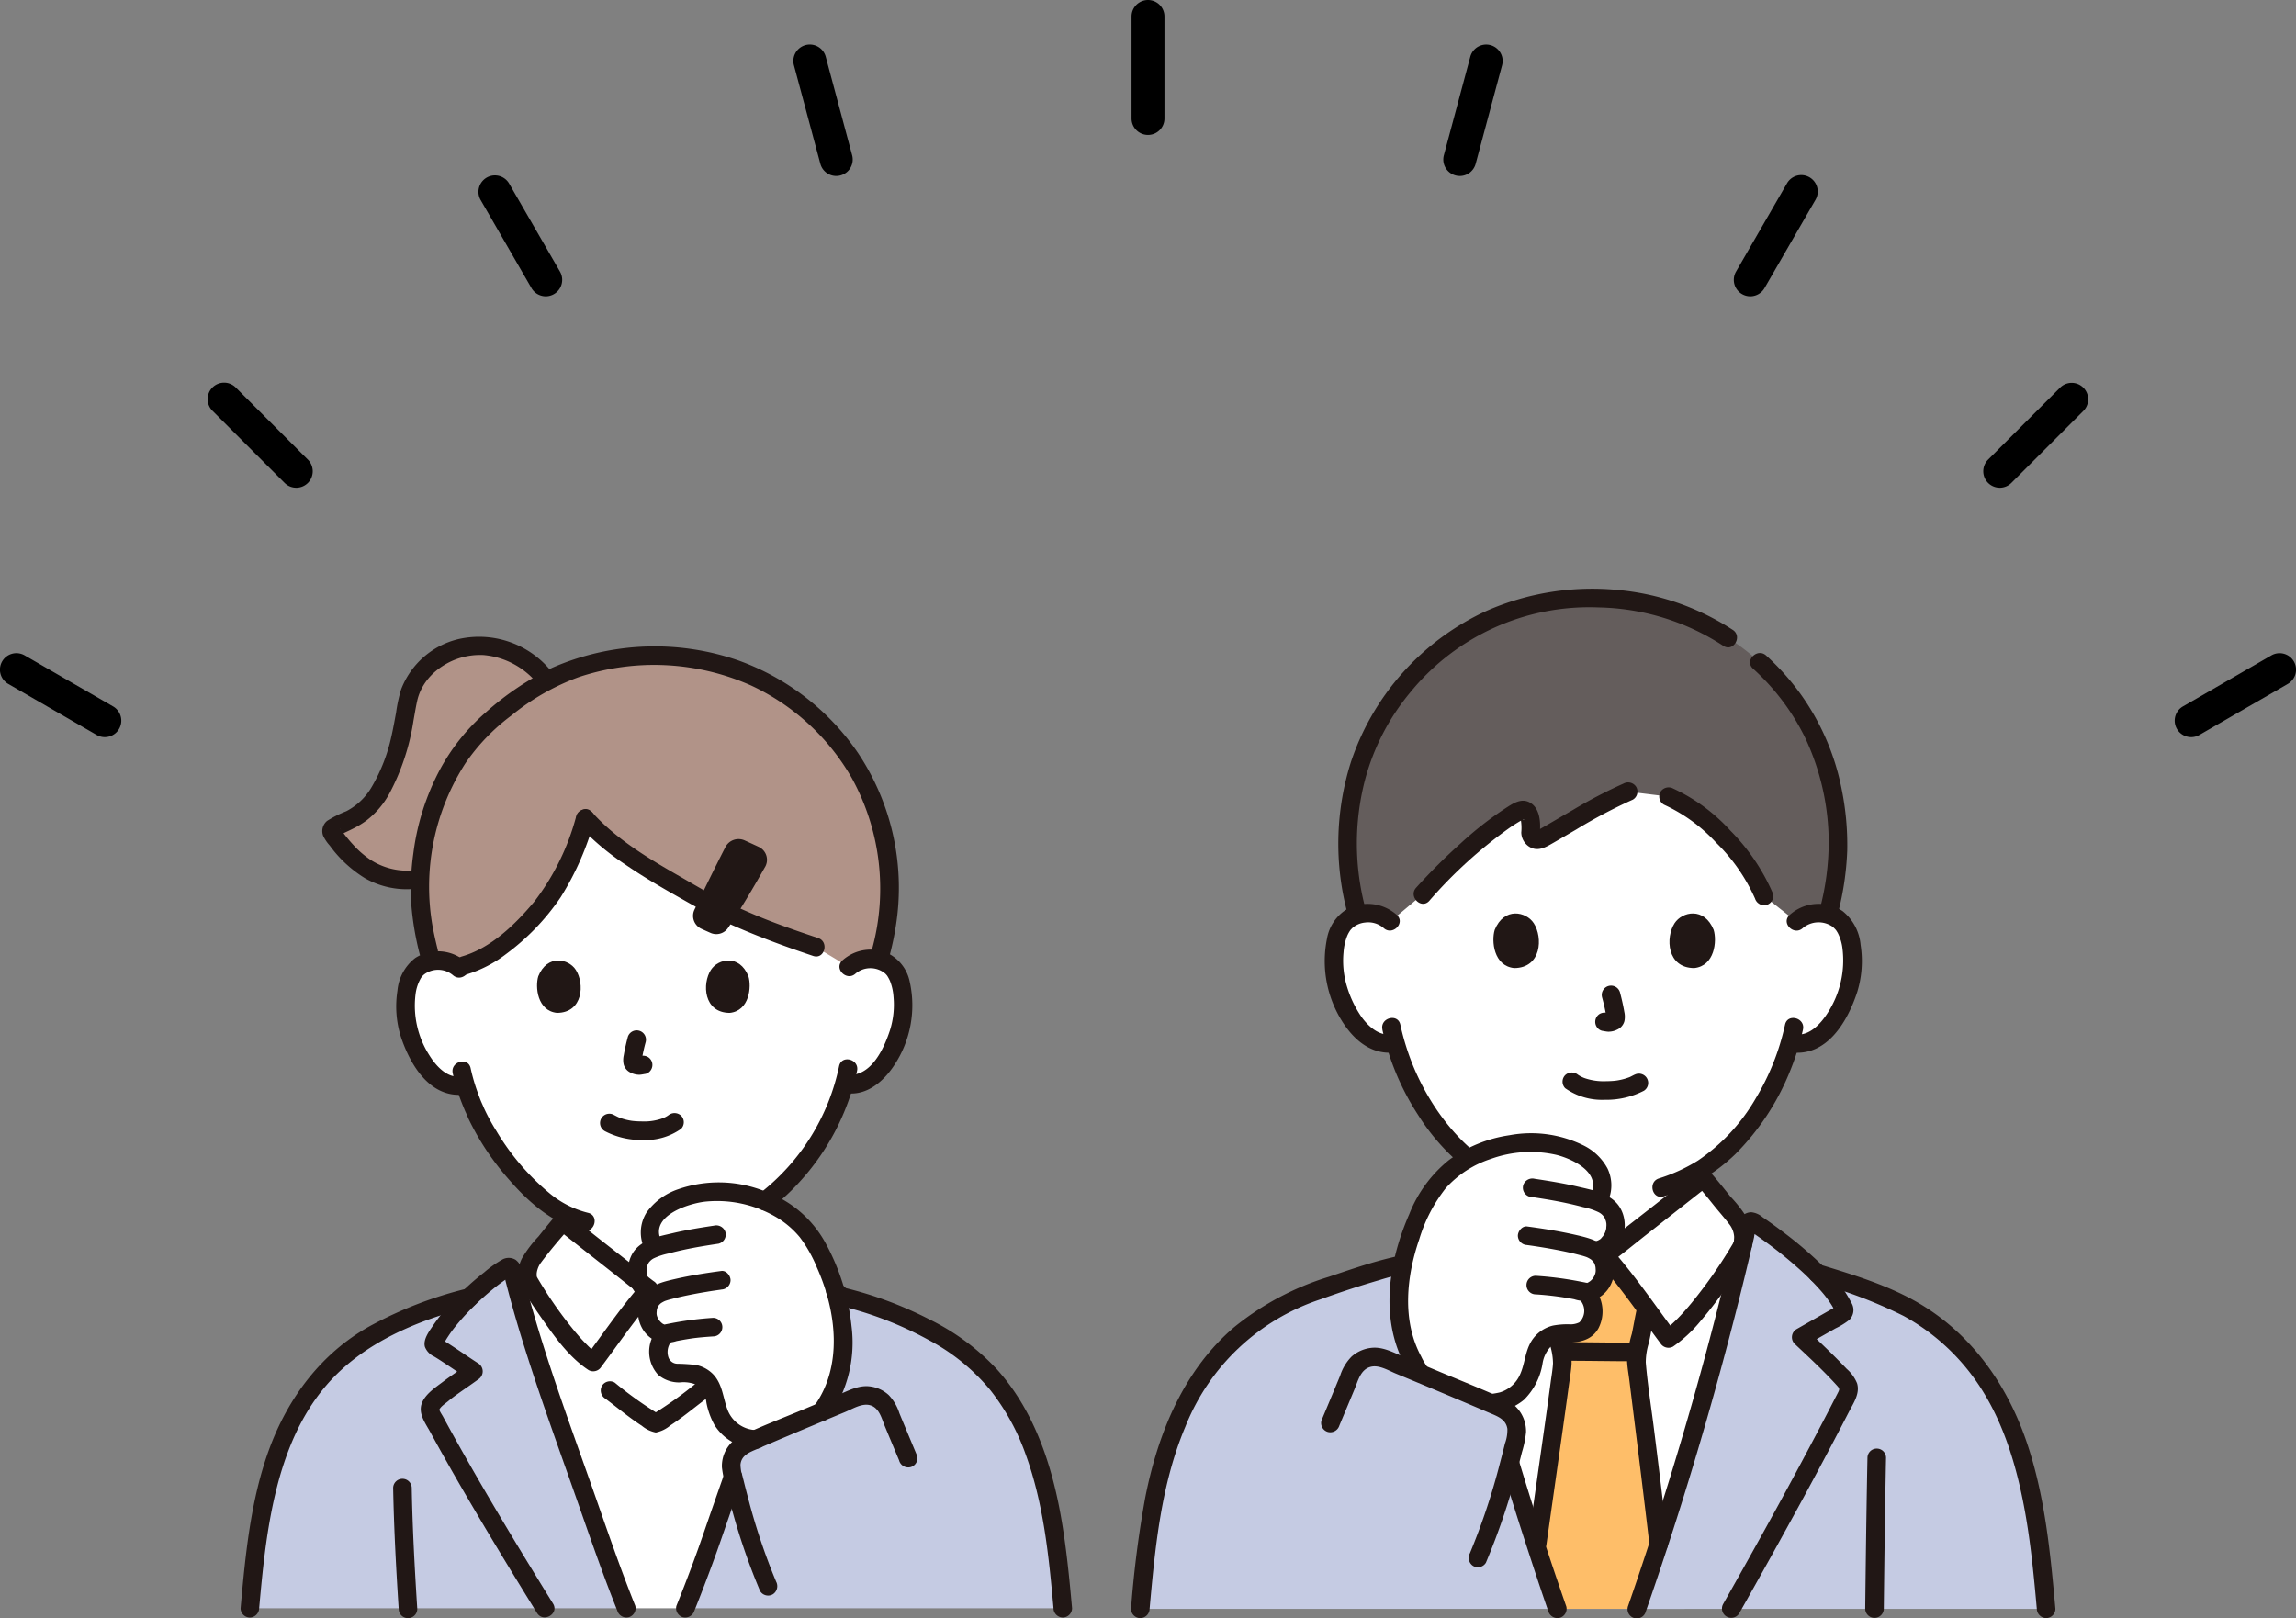<svg xmlns="http://www.w3.org/2000/svg" xmlns:xlink="http://www.w3.org/1999/xlink" width="300.876" height="212.08" viewBox="0 0 300.876 212.08"><rect x="0" y="0" width="300.876" height="212.08" fill="#808080" stroke="none"/><defs><clipPath id="a"><rect width="300.876" height="212.08" fill="none"/></clipPath></defs><g clip-path="url(#a)"><path d="M115.635,269.364s5.036,12.171,22,12.171,20.657-12.247,20.657-12.247c-.787-.309-2.1-.8-2.1-.8a17.547,17.547,0,0,1-5.23-2.647,5.209,5.209,0,0,1-1.563-2.275,7.559,7.559,0,0,1-.363-2.132c-.105-1.44-.08-1.929-.092-2.974a22.964,22.964,0,0,0,7.593-6.287,30.331,30.331,0,0,0,5.714-10.884,4.313,4.313,0,0,0,3.665-.933,12.057,12.057,0,0,0,3.516-5.752c.75-2.237.784-5.848-.354-7.8a3.7,3.7,0,0,0-3.333-1.835,3.99,3.99,0,0,0-2.88,1.067S166.663,201.5,137.1,201.5c-28.606,0-25.273,24.723-25.273,24.723a3.993,3.993,0,0,0-2.888-1.044,3.7,3.7,0,0,0-3.319,1.861c-1.122,1.964-1.06,5.575-.293,7.806a12.057,12.057,0,0,0,3.561,5.725,4.4,4.4,0,0,0,3.395.965l.324-.056a25.977,25.977,0,0,0,1.18,3.162c.858,2.3,5.523,10.278,11.434,13.553-.021,1.233.016,1.68-.1,3.231a7.556,7.556,0,0,1-.363,2.132,5.209,5.209,0,0,1-1.563,2.275,17.54,17.54,0,0,1-5.23,2.647s-1.6.591-2.334.881Z" transform="translate(-51.62 -99.286)" fill="#fff"/><path d="M156.917,321.092c-2.151,1.688-4.043,3.165-4.357,3.388h-1.77c-.762-.54-10.811-8.464-11.3-8.863-1.16,1.3-2.591,3.2-3.725,4.514a3.6,3.6,0,0,0-.78,3.22l-1.572.706c2.694,10.318,6.9,21.236,10.291,31.155,1.592,4.661,2.775,7.766,4.106,11.084h7.734c1.337-3.319,2.52-6.424,4.112-11.084,3.354-9.805,7.5-20.587,10.2-30.8-.763-.545-1.48-1.061-1.48-1.061a3.6,3.6,0,0,0-.78-3.22c-1.135-1.314-2.565-3.216-3.725-4.514-.29.234-3.882,3.069-6.948,5.475Z" transform="translate(-65.734 -155.514)" fill="#fff"/><path d="M166.872,315.254a3.044,3.044,0,0,0-2.246,3.476,3,3,0,0,0,2.362,2.6l.259.031a2.692,2.692,0,0,0-1.31,2.648c.073,1.332,1.354,2.652,2.45,2.491-.186.209-.32.363-.32.363a3.463,3.463,0,0,0-.687,2.066,2.856,2.856,0,0,0,.693,1.981c.76.835,1.956.771,2.988.778a3.4,3.4,0,0,1,2.85,1.266c.858,1.146.9,2.594,1.376,3.9a5.349,5.349,0,0,0,2.455,2.887,6.119,6.119,0,0,0,2.485.617c2.417-1.034,5.6-2.375,8.508-3.588a13.256,13.256,0,0,0,1.081-1.685c2.537-4.708,2.065-10.625.233-15.757a28.918,28.918,0,0,0-2.265-4.868c-2.424-4.135-7.353-6.273-12-6.525a12.853,12.853,0,0,0-6.524,1.286c-2.269,1.158-3.954,3.4-2.388,6.036Z" transform="translate(-81.099 -151.715)" fill="#fff"/><path d="M168.825,191.237A30.4,30.4,0,0,0,139.29,169.5a28.961,28.961,0,0,0-16.978,4.929c-1.022.706-3,2.213-3.96,3-5.1,4.2-9.376,11.253-9.808,21.366a32.97,32.97,0,0,0,1.423,10.708,5.215,5.215,0,0,1,.822-.1,4.005,4.005,0,0,1,2.634.833c4.325-.73,8.9-5.1,11.5-8.422a33.178,33.178,0,0,0,5.23-11.028c3.892,4.382,10.486,7.973,17.83,12a100.614,100.614,0,0,0,12.368,4.839l4.364,2.627a3.991,3.991,0,0,1,2.88-1.067,5.027,5.027,0,0,1,1.023.132,33.13,33.13,0,0,0,1.413-10.524,32.15,32.15,0,0,0-1.209-7.565Z" transform="translate(-53.468 -83.519)" fill="#b19388"/><path d="M99.575,197.268l-3.21.211c-4.96.42-8.162-2.536-10.658-6.081a.507.507,0,0,1,.2-.749c3.15-1.459,4.766-2.108,6.678-5.883,1.963-3.874,2.213-6.523,3.035-10.81,1.24-6.468,11.16-10.685,17.842-3.041l1.77,2.934" transform="translate(-42.186 -82.193)" fill="#b19388"/><path d="M113.878,372.086H64.55c.931-10.407,2.131-21.5,8.747-29.588a26.379,26.379,0,0,1,8.349-6.744,52.216,52.216,0,0,1,7.605-3.215c1.332-.435,2.691-.841,4.064-1.182a31.963,31.963,0,0,1,4.881-3.91.5.5,0,0,1,.755.309c2.647,10.923,7.2,22.654,10.818,33.246,1.593,4.661,2.775,7.766,4.107,11.084Z" transform="translate(-31.806 -161.304)" fill="#c5cbe3"/><path d="M193.719,385.552a94.093,94.093,0,0,1-4.752-15.051,3.133,3.133,0,0,1,1.806-3.608c3.689-1.592,10.6-4.5,14.6-6.128a3.137,3.137,0,0,1,4.089,1.717c.828,2.018,1.563,3.768,2.611,6.275" transform="translate(-93.067 -177.643)" fill="#fcdc4a"/><path d="M185.093,352.826c-1.347,3.826-2.7,7.6-3.944,11.235-1.593,4.661-2.775,7.766-4.112,11.084H226.5c-.931-10.407-2.131-21.5-8.747-29.588a28.159,28.159,0,0,0-9.427-7.262,49.013,49.013,0,0,0-10.866-4.012c-.252-.24-.508-.475-.765-.706,1.377,4.731,1.527,9.926-.749,14.151a13.31,13.31,0,0,1-1.081,1.685c-2.91,1.214-6.091,2.555-8.508,3.588a7.651,7.651,0,0,1-1.267-.176Z" transform="translate(-87.231 -164.363)" fill="#c5cbe3"/><path d="M107.294,207.381h0a1.219,1.219,0,0,0,2.348-.647c-.264-1.065-.506-2.137-.7-3.218A29.867,29.867,0,0,1,113.29,182.3a26.453,26.453,0,0,1,6.008-6.238,30.535,30.535,0,0,1,8.78-5.016,31.279,31.279,0,0,1,22.675,1.1,29.654,29.654,0,0,1,13.161,12.12,30.074,30.074,0,0,1,2.639,22.47,1.219,1.219,0,0,0,2.348.647c.31-1.2.569-2.4.76-3.622a31.8,31.8,0,0,0-4.942-22.794,32.128,32.128,0,0,0-15.683-12.127,33.555,33.555,0,0,0-24.38.962,37.64,37.64,0,0,0-8.688,5.828,26.627,26.627,0,0,0-6.016,7.488,31.793,31.793,0,0,0-3.5,11.009,33.357,33.357,0,0,0-.282,6.511,37.984,37.984,0,0,0,1.126,6.745Z" transform="translate(-52.286 -82.286)" fill="#211715"/><path d="M188.485,220.429a1.873,1.873,0,0,0-.838-2.619c-.6-.279-1.255-.581-1.844-.848a1.94,1.94,0,0,0-2.526.879c-1.128,2.191-2.981,5.957-4.054,8.2a1.871,1.871,0,0,0,.915,2.51c.393.179.808.364,1.191.533a1.865,1.865,0,0,0,2.294-.647c1.588-2.329,3.365-5.36,4.861-8.012Z" transform="translate(-88.219 -106.818)" fill="#211715"/><path d="M150.887,209.407h0c-1.048-1.17-2.765.557-1.722,1.722a33.667,33.667,0,0,0,6.123,5.171c2.2,1.508,4.5,2.863,6.819,4.175,2.18,1.234,4.352,2.492,6.638,3.52,3.643,1.638,7.369,3.015,11.156,4.283,1.492.5,2.125-1.853.647-2.348-2.387-.8-4.77-1.617-7.108-2.551-1.359-.543-2.628-1.108-4.071-1.76-2.386-1.077-4.664-2.458-6.934-3.76-4.118-2.362-8.349-4.881-11.546-8.452Z" transform="translate(-73.338 -102.989)" fill="#211715"/><path d="M135.786,210.665h0c.461-1.5-1.89-2.141-2.348-.647a31.568,31.568,0,0,1-5.53,11.248c-2.481,2.969-5.675,6.076-9.493,7.161a1.219,1.219,0,0,0,.647,2.348,16.238,16.238,0,0,0,5.159-2.657,30.569,30.569,0,0,0,7.166-7.451,37.594,37.594,0,0,0,4.4-10Z" transform="translate(-57.923 -103.063)" fill="#211715"/><path d="M111.439,170.607h0c1.042,1.176,2.758-.552,1.722-1.722a12.161,12.161,0,0,0-12.216-4.066,10.724,10.724,0,0,0-7.366,6.561,19.357,19.357,0,0,0-.657,3.035c-.2,1.085-.393,2.172-.642,3.247a22.524,22.524,0,0,1-2.484,6.38,8.271,8.271,0,0,1-3.4,3.3,14.8,14.8,0,0,0-2.51,1.266,1.729,1.729,0,0,0-.52,1.956,5.409,5.409,0,0,0,.867,1.282,16.114,16.114,0,0,0,4.611,4.274,11.036,11.036,0,0,0,6.361,1.409,1.241,1.241,0,0,0,1.217-1.217,1.228,1.228,0,0,0-1.217-1.217,8.854,8.854,0,0,1-5.709-1.434,12.243,12.243,0,0,1-2.156-1.881q-.539-.578-1.029-1.2c-.119-.151-.234-.3-.348-.458-.088-.119-.17-.245-.261-.36-.189-.239.007-.079-.01.048l-.166.614q-.284.174-.081.072l.158-.073.232-.107c.173-.08.346-.16.518-.241.321-.151.64-.3.956-.464a11.759,11.759,0,0,0,1.7-1.029,11.229,11.229,0,0,0,3.038-3.559,29.914,29.914,0,0,0,3.155-9.553c.155-.85.289-1.709.476-2.553a6.577,6.577,0,0,1,.493-1.449,7.487,7.487,0,0,1,1.953-2.492,9.029,9.029,0,0,1,6.284-2.1,10.309,10.309,0,0,1,7.037,3.735Z" transform="translate(-41.018 -81.023)" fill="#211715"/><path d="M119.27,275.138h0c-.321-1.535-2.668-.882-2.348.647a25.289,25.289,0,0,0,1.177,3.87c.093.242.191.483.292.723.074.177.145.355.227.529.029.061.119.259-.008-.034.124.288.237.58.367.865a34.689,34.689,0,0,0,5.41,8.1c2.531,2.917,5.752,5.731,9.614,6.6,1.528.345,2.175-2,.647-2.348a12.647,12.647,0,0,1-5.074-2.592,31.653,31.653,0,0,1-6.923-8.122,25.84,25.84,0,0,1-1.694-3.142c.158.358.016.026-.02-.063-.084-.205-.18-.4-.268-.608-.1-.219-.315-.795-.442-1.148a24.648,24.648,0,0,1-.958-3.277Z" transform="translate(-57.596 -135.137)" fill="#211715"/><path d="M196.4,291.066h0a1.218,1.218,0,0,0,0,2.435,2.358,2.358,0,0,0,1.357-.727q.578-.451,1.127-.937a27.236,27.236,0,0,0,2.027-2.009,31.4,31.4,0,0,0,7.59-14.609c.339-1.529-2.009-2.176-2.348-.647a28.45,28.45,0,0,1-10.362,16.662l.614-.166h0Z" transform="translate(-96.191 -134.859)" fill="#211715"/><path d="M216.939,246.776h0c-1.159,1.061.568,2.778,1.722,1.722a3.031,3.031,0,0,1,3.9,0,3.3,3.3,0,0,1,.268.3c-.124-.157,0,0,.041.076a5.305,5.305,0,0,1,.3.565,6.913,6.913,0,0,1,.469,2.1,11.133,11.133,0,0,1-.472,4.408c-.82,2.482-2.541,6.215-5.708,5.789-.656-.088-1.217.627-1.217,1.217a1.259,1.259,0,0,0,1.217,1.217c2.691.362,4.9-1.567,6.276-3.666a14.191,14.191,0,0,0,2.037-10.908,5.358,5.358,0,0,0-2.761-3.708,5.54,5.54,0,0,0-6.077.887Z" transform="translate(-106.551 -120.895)" fill="#211715"/><path d="M109.784,248.9h0c1.162,1.047,2.888-.671,1.722-1.722a5.506,5.506,0,0,0-6.657-.521,6.067,6.067,0,0,0-2.33,4.275,13.268,13.268,0,0,0,.427,5.978c1.228,3.751,3.893,8.269,8.478,7.616a1.226,1.226,0,0,0,.85-1.5,1.258,1.258,0,0,0-1.5-.85c-1.776.253-3.241-1.43-4.075-2.775a12.077,12.077,0,0,1-1.807-8,5.565,5.565,0,0,1,.6-1.93,1.931,1.931,0,0,1,.646-.749,3.044,3.044,0,0,1,3.648.18Z" transform="translate(-50.437 -121.098)" fill="#211715"/><path d="M163.946,267.647h0A1.218,1.218,0,0,0,161.6,267c-.21.8-.4,1.608-.536,2.423a2.773,2.773,0,0,0-.012,1.185,1.653,1.653,0,0,0,.922,1.092,2.515,2.515,0,0,0,1.158.274c.269-.012.527-.08.792-.115a1.166,1.166,0,0,0,.727-.56,1.217,1.217,0,0,0-.437-1.665,1.346,1.346,0,0,0-.938-.123c-.12.016-.237.045-.357.062l.324-.044a1.353,1.353,0,0,1-.317,0l.324.044a1.457,1.457,0,0,1-.338-.1l.291.123a1.649,1.649,0,0,1-.2-.106l.247.19a.547.547,0,0,1-.083-.082l.19.247a.629.629,0,0,1-.055-.1l.123.291a.847.847,0,0,1-.039-.157l.044.324a1.549,1.549,0,0,1,.01-.35l-.044.324a23.466,23.466,0,0,1,.553-2.531Z" transform="translate(-79.325 -131.115)" fill="#211715"/><path d="M187.945,250.224c-1.184-2.916-3.971-2.305-4.919-.834-1.158,1.8-.974,5.615,2.464,5.636,2.6-.269,2.877-3.428,2.455-4.8Z" transform="translate(-89.867 -122.276)" fill="#211715"/><path d="M138.9,250.224c1.184-2.917,3.971-2.306,4.919-.835,1.158,1.8.974,5.616-2.464,5.636-2.6-.269-2.877-3.428-2.454-4.8Z" transform="translate(-68.363 -122.276)" fill="#211715"/><path d="M140.555,315.259c1.037-1.169-.68-2.9-1.722-1.722-.812.916-1.57,1.876-2.337,2.83a15.2,15.2,0,0,0-2.137,2.824,4.439,4.439,0,0,0-.344,3.264,5.577,5.577,0,0,0,.542,1.017c.665,1.1,1.374,2.164,2.107,3.215,1.786,2.563,3.756,5.438,6.413,7.176a1.242,1.242,0,0,0,1.666-.437c2.337-3.119,4.532-6.381,7.117-9.3a1.241,1.241,0,0,0-.247-1.912c-.2-.141-.386-.291-.578-.437-.235-.18.113.088-.033-.025l-.255-.2-.622-.484c-3.2-2.495-6.412-4.98-9.571-7.528a1.246,1.246,0,0,0-1.722,0,1.224,1.224,0,0,0,0,1.722c.514.415,1.036.821,1.554,1.231q2.905,2.293,5.817,4.578c1.385,1.086,2.747,2.221,4.179,3.246l-.247-1.912c-2.721,3.078-5.037,6.512-7.5,9.8l1.666-.437a9.613,9.613,0,0,1-1.48-1.263c-.571-.572-1.105-1.179-1.621-1.8a53.827,53.827,0,0,1-4.545-6.453c-.09-.149-.18-.3-.267-.449-.039-.067-.137-.3-.111-.2.018.066-.012-.315,0-.426a2.453,2.453,0,0,1,.106-.507,2.9,2.9,0,0,1,.444-.887c1.157-1.549,2.443-3.067,3.725-4.514Z" transform="translate(-65.945 -154.295)" fill="#211715"/><path d="M243.962,374.656h0a1.243,1.243,0,0,0,1.217,1.217,1.227,1.227,0,0,0,1.217-1.217c-.365-4.063-.762-8.131-1.481-12.15-1.24-6.931-3.592-13.876-8.387-19.186a30.1,30.1,0,0,0-8.815-6.515,49.959,49.959,0,0,0-11.252-4.178c-1.527-.354-2.173,1.995-.647,2.348a46.48,46.48,0,0,1,11.892,4.579,26.62,26.62,0,0,1,8,6.539,29.553,29.553,0,0,1,4.627,8.446c2.343,6.444,3.023,13.336,3.633,20.119Z" transform="translate(-105.909 -163.877)" fill="#211715"/><path d="M215.477,331.534a1.215,1.215,0,0,0-.537-.313l-.324-.044a1.215,1.215,0,0,0-.614.166l-.247.19a1.355,1.355,0,0,0-.357.861,1.355,1.355,0,0,0,.357.861c.255.235.51.47.761.71a1.215,1.215,0,0,0,.537.313l.324.044a1.215,1.215,0,0,0,.614-.166l.247-.19a1.356,1.356,0,0,0,.357-.861,1.356,1.356,0,0,0-.357-.861c-.251-.24-.506-.475-.761-.71" transform="translate(-105.147 -163.18)" fill="#211715"/><path d="M183.316,380.385h0a1.218,1.218,0,0,0-2.435,0c0-.282-.181.317-.2.375q-.123.345-.244.691-.2.573-.4,1.147-.438,1.248-.872,2.5c-.532,1.537-1.056,3.076-1.6,4.608q-1.37,3.829-2.892,7.6a1.226,1.226,0,0,0,.85,1.5,1.255,1.255,0,0,0,1.5-.85q1.556-3.873,2.964-7.8c.575-1.615,1.125-3.238,1.688-4.857q.435-1.253.876-2.5l.446-1.265a3.66,3.66,0,0,0,.329-1.138Z" transform="translate(-86.031 -186.847)" fill="#211715"/><path d="M92.449,335.23h0a1.219,1.219,0,0,0-.647-2.348,52.9,52.9,0,0,0-12.613,4.864c-6.42,3.527-10.85,9.464-13.323,16.268-2.414,6.64-3.091,13.777-3.719,20.766A1.226,1.226,0,0,0,63.363,376a1.25,1.25,0,0,0,1.217-1.217c.336-3.744.693-7.491,1.34-11.2,1.123-6.435,3.127-12.973,7.457-18.014C78.205,339.95,85.409,336.99,92.449,335.23Z" transform="translate(-30.619 -164)" fill="#211715"/><path d="M104,383.261h0a1.218,1.218,0,0,0-2.435,0c.1,5.294.383,10.582.725,15.866a1.217,1.217,0,0,0,2.435,0C104.386,393.843,104.1,388.556,104,383.261Z" transform="translate(-50.045 -188.265)" fill="#211715"/><path d="M134.451,371.24h0a1.247,1.247,0,0,0,1.5.85,1.226,1.226,0,0,0,.85-1.5c-1.893-4.721-3.546-9.517-5.226-14.316-3.4-9.706-7.053-19.361-9.537-29.354a2.383,2.383,0,0,0-.909-1.668,1.731,1.731,0,0,0-1.668-.087A14.478,14.478,0,0,0,117,326.895a35.1,35.1,0,0,0-4.753,4.474,25.291,25.291,0,0,0-1.95,2.5c-.514.76-1.324,1.821-1.059,2.786a2.318,2.318,0,0,0,1.225,1.277c.5.3.989.623,1.476.946,1.021.676,2.028,1.373,3.058,2.036v-2.1c-1.114.822-2.279,1.573-3.384,2.406-.995.75-2.4,1.671-2.809,2.906-.442,1.321.516,2.565,1.12,3.672q.876,1.605,1.771,3.2,1.913,3.408,3.9,6.776c2.716,4.625,5.507,9.2,8.332,13.764.825,1.331,2.93.107,2.1-1.229q-2.251-3.633-4.467-7.287c-2.53-4.18-5.018-8.388-7.419-12.645q-.847-1.5-1.679-3.014-.434-.79-.863-1.582c-.146-.268-.518-.8-.457-.933.183-.389.8-.789,1.128-1.064.374-.316.764-.609,1.162-.894.926-.665,1.876-1.3,2.794-1.973a1.237,1.237,0,0,0,0-2.1c-.87-.56-1.725-1.145-2.585-1.721-.435-.292-.872-.582-1.313-.864q-.272-.174-.546-.343-.177-.109-.355-.215-.271-.176.038.048l.166.614q-.1.25-.02.079c.035-.068.071-.135.107-.2.05-.091.1-.182.154-.272.123-.213.254-.421.388-.626.267-.409.552-.808.854-1.192a29.391,29.391,0,0,1,2.353-2.615,36.511,36.511,0,0,1,2.734-2.467q.6-.49,1.232-.942.318-.228.643-.446a2.948,2.948,0,0,0,.28-.184c.453-.388-.2.086-.4-.063l-.437-.437a6.142,6.142,0,0,1,.285,1.052q.168.665.343,1.329.325,1.23.672,2.453.736,2.6,1.553,5.179c1.927,6.12,4.111,12.153,6.244,18.2,1.9,5.377,3.718,10.77,5.84,16.063Z" transform="translate(-53.554 -160.134)" fill="#211715"/><path d="M169.025,359.132h0a1.246,1.246,0,0,0,.437-1.666,1.226,1.226,0,0,0-1.666-.437,50.287,50.287,0,0,1-6.009,4.279h1.229a50.267,50.267,0,0,1-6.009-4.279,1.226,1.226,0,0,0-1.666.437,1.255,1.255,0,0,0,.437,1.666c1.063.791,2.09,1.628,3.154,2.418.535.4,1.079.785,1.64,1.146a4.043,4.043,0,0,0,1.829.881,4.243,4.243,0,0,0,1.915-.938c.56-.364,1.1-.754,1.639-1.154,1.033-.772,2.034-1.585,3.069-2.355Z" transform="translate(-76.461 -175.831)" fill="#211715"/><path d="M156.95,287.865h0a1.218,1.218,0,1,0-1.229,2.1,10.312,10.312,0,0,0,4.966,1.148,8.06,8.06,0,0,0,5-1.466,1.226,1.226,0,0,0,0-1.722,1.257,1.257,0,0,0-1.722,0c.364-.284.044-.041-.055.022s-.188.113-.285.163-.418.181-.133.074c-.158.059-.314.12-.474.17a7.124,7.124,0,0,1-2.487.324c-.277,0-.555-.012-.832-.032-.115-.008-.229-.019-.343-.031-.062-.007-.3-.042-.124-.014a8.435,8.435,0,0,1-1.163-.262c-.141-.043-.279-.092-.417-.142-.02-.007-.273-.1-.074-.026s-.015-.006-.055-.025c-.192-.089-.38-.184-.568-.283Z" transform="translate(-76.434 -141.702)" fill="#211715"/><path d="M170.46,344.957h0a1.247,1.247,0,0,0,0-1.722,1.225,1.225,0,0,0-1.722,0,4.484,4.484,0,0,0,.141,5.9,4.242,4.242,0,0,0,2.832.995,4.307,4.307,0,0,1,2.321.37,3.628,3.628,0,0,1,1.175,2.305,9.888,9.888,0,0,0,1.071,2.936,6.671,6.671,0,0,0,5.479,3.07,1.228,1.228,0,0,0,1.217-1.217,1.247,1.247,0,0,0-1.217-1.217,4.127,4.127,0,0,1-3.741-2.55c-.661-1.642-.655-3.433-1.953-4.787a4.333,4.333,0,0,0-2.24-1.2,23.419,23.419,0,0,0-2.383-.157,1.257,1.257,0,0,1-1.223-.871,2.2,2.2,0,0,1,.24-1.846Z" transform="translate(-82.632 -168.948)" fill="#211715"/><path d="M188.154,334.956h0a1.226,1.226,0,0,0,.437,1.666,1.256,1.256,0,0,0,1.666-.437,17,17,0,0,0,2.9-11.871,28.816,28.816,0,0,0-3.527-11.1,14.616,14.616,0,0,0-7.742-6.528,16.259,16.259,0,0,0-11.456-.3,8.385,8.385,0,0,0-4.115,3.021,4.907,4.907,0,0,0-.257,4.826,1.227,1.227,0,0,0,1.666.437,1.257,1.257,0,0,0,.437-1.666c-1.393-3.173,3.674-4.765,5.853-5a15.284,15.284,0,0,1,9.075,1.921,11.74,11.74,0,0,1,3.3,2.76,17.684,17.684,0,0,1,2.237,3.963C191.178,322.342,192.111,329.674,188.154,334.956Z" transform="translate(-81.573 -150.52)" fill="#211715"/><path d="M174.158,319h0a1.227,1.227,0,0,0,.85-1.5,1.257,1.257,0,0,0-1.5-.85c-1.8.27-3.6.561-5.367.976-1.613.378-3.478.707-4.708,1.905-2.225,2.168-1.19,6.775,2.077,7.267a1.248,1.248,0,0,0,1.5-.85,1.226,1.226,0,0,0-.85-1.5,1.345,1.345,0,0,1-.7-.238q-.182-.124-.053-.038c-.047-.041-.092-.084-.135-.128s-.268-.331-.16-.177a3.37,3.37,0,0,1-.187-.3c-.037-.067-.072-.135-.1-.2.047.12.045.116,0-.014a3.483,3.483,0,0,1-.152-.563c.053.3,0-.2,0-.263a3.007,3.007,0,0,1,.017-.364c-.028.238.026-.091.039-.14s.178-.451.078-.251a2.957,2.957,0,0,1,.174-.3c.14-.212-.06.046.107-.125a1.7,1.7,0,0,1,.576-.436,8.594,8.594,0,0,1,1.861-.608q1.013-.271,2.037-.492c1.527-.328,3.069-.575,4.613-.807Z" transform="translate(-79.946 -156.016)" fill="#211715"/><path d="M175.737,330.8h0a1.249,1.249,0,0,0,1.217-1.217c0-.6-.565-1.305-1.217-1.217-2.023.271-4.043.59-6.033,1.047-1.618.371-3.382.779-4.314,2.294a4.233,4.233,0,0,0-.118,3.983,3.946,3.946,0,0,0,1.916,1.86,4.322,4.322,0,0,0,2.7,0c.428-.082.855-.161,1.284-.232q.264-.044.529-.084l.262-.039c.017,0,.235-.031.073-.01.871-.113,1.748-.182,2.624-.24a1.217,1.217,0,1,0,0-2.435,42.841,42.841,0,0,0-4.97.608c-.4.073-.791.15-1.186.227a2.148,2.148,0,0,1-.264.052c.277-.018-.011-.019-.014-.024-.037-.051.318.18-.018-.021,0,0-.184-.076-.08-.028a1.963,1.963,0,0,1-.805-1.021,1.217,1.217,0,0,1-.055-.538c0-.09.019-.183.016-.273.008.219-.024.131.015-.046.025-.115.061-.225.1-.337.041-.128-.032.072-.036.08.028-.055.053-.114.086-.167s.2-.29.127-.2.144-.139.2-.186.127-.1.027-.025c.067-.048.138-.092.21-.134a3.44,3.44,0,0,1,.35-.177,8.949,8.949,0,0,1,.9-.263c.724-.193,1.456-.357,2.19-.506.77-.157,1.543-.3,2.318-.425q.578-.1,1.157-.182l.514-.075.306-.043Z" transform="translate(-81.218 -161.792)" fill="#211715"/><path d="M209.713,367.905h0a1.249,1.249,0,0,0,1.5.85,1.224,1.224,0,0,0,.85-1.5c-.774-1.849-1.549-3.7-2.314-5.552a6.207,6.207,0,0,0-1.393-2.385,4.446,4.446,0,0,0-2.569-1.155c-1.449-.15-2.781.6-4.08,1.136q-2.221.919-4.438,1.849c-2.787,1.168-5.647,2.248-8.374,3.553a4.36,4.36,0,0,0-2.407,4.087,13.789,13.789,0,0,0,.521,2.484q.33,1.322.687,2.637a84.511,84.511,0,0,0,3.79,11.079,1.226,1.226,0,0,0,1.666.437,1.259,1.259,0,0,0,.437-1.666,81.577,81.577,0,0,1-3.712-11.119q-.307-1.151-.592-2.308a6.086,6.086,0,0,1-.364-1.9c.108-1.248,1.212-1.64,2.213-2.069q3.789-1.625,7.6-3.211,1.93-.807,3.864-1.608c.974-.4,2.2-1.191,3.277-.912,1.233.32,1.542,1.747,1.97,2.779q.931,2.245,1.873,4.486Z" transform="translate(-91.884 -176.47)" fill="#211715"/><path d="M405.169,217.5a4.158,4.158,0,0,1,3.006-1.1,3.859,3.859,0,0,1,3.466,1.926c1.177,2.042,1.128,5.806.337,8.134a12.563,12.563,0,0,1-3.688,5.981,4.471,4.471,0,0,1-3.918.932,31.987,31.987,0,0,1-5.964,11.469,22.415,22.415,0,0,1-6.4,5.582v4.123a6.3,6.3,0,0,0,.269,2.233,5.427,5.427,0,0,0,1.629,2.371,18.293,18.293,0,0,0,5.451,2.759l2.864,1.13s-3.346,11.508-23.637,11.508S355.5,263.041,355.5,263.041l2.87-1.13a18.293,18.293,0,0,0,5.451-2.759,5.424,5.424,0,0,0,1.629-2.371,6.3,6.3,0,0,0,.269-2.233s0-1.319,0-3.5a24.851,24.851,0,0,1-7.128-6.2,32,32,0,0,1-5.953-11.433,4.51,4.51,0,0,1-3.784-.968,12.567,12.567,0,0,1-3.688-5.981c-.79-2.328-.84-6.092.337-8.134a3.859,3.859,0,0,1,3.466-1.926,4.157,4.157,0,0,1,3.006,1.1s-2.06-21.2,26.094-21.2,27.1,21.2,27.1,21.2Z" transform="translate(-169.792 -96.725)" fill="#fff"/><path d="M435.649,303.249v2.746a9.569,9.569,0,0,0,.313,3.226,7.954,7.954,0,0,0,3.925,4.261,58.1,58.1,0,0,0,6.868,2.848,1.226,1.226,0,0,0,1.5-.85,1.246,1.246,0,0,0-.85-1.5c-1.925-.759-3.949-1.414-5.8-2.344-1.431-.72-2.873-1.643-3.364-3.26a9.751,9.751,0,0,1-.159-2.8v-2.33a1.218,1.218,0,0,0-2.435,0Z" transform="translate(-214.656 -148.84)" fill="#211715"/><path d="M373.917,304.465v2.485a5.74,5.74,0,0,1-.307,2.414,6.554,6.554,0,0,1-3.468,3c-1.784.859-3.707,1.495-5.551,2.22a1.254,1.254,0,0,0-.85,1.5,1.226,1.226,0,0,0,1.5.85,66.361,66.361,0,0,0,6.613-2.707,8.206,8.206,0,0,0,4-3.948c.768-1.793.5-3.9.5-5.809A1.218,1.218,0,0,0,373.917,304.465Z" transform="translate(-179.204 -149.439)" fill="#211715"/><path d="M405.7,340.486c2.705-9.02,5.209-18.381,7.32-27.408.012-.053.024-.1.039-.155a4.285,4.285,0,0,0-.977-3.38c-1.3-1.5-2.928-3.671-4.252-5.152-.563.456-12.034,9.5-12.9,10.117H392.91c-.87-.616-12.341-9.661-12.9-10.117-1.324,1.481-2.957,3.652-4.252,5.152a4.286,4.286,0,0,0-.977,3.38c.015.05.027.1.039.155,2.876,12.3,6.483,25.222,10.333,37.056,1.476,4.53,2.486,7.645,3.556,10.708h10.429c.888-2.547,1.74-5.134,2.846-8.537.228-.685.462-1.41.71-2.171,1.025-3.15,2.032-6.376,3.013-9.648" transform="translate(-184.632 -149.982)" fill="#fff"/><path d="M294.577,371.286c1.02-11.4,2.334-23.548,9.58-32.406a28.879,28.879,0,0,1,9.144-7.386,57.656,57.656,0,0,1,8.465-3.27c4.561-1.491,9.224-3,14.073-2.557,2.787,11.651,6.2,23.763,9.825,34.911,1.476,4.53,2.486,7.645,3.556,10.708Z" transform="translate(-145.147 -160.427)" fill="#c5cbe3"/><path d="M476.486,366.349c-1.02-11.4-2.333-23.548-9.582-32.4a28.8,28.8,0,0,0-9.141-7.391,57.578,57.578,0,0,0-8.466-3.267c-.919-.3-1.847-.6-2.776-.888a57.688,57.688,0,0,0-8.4-6.748.5.5,0,0,0-.773.311q-.26,1.144-.53,2.3c-.025.107-.051.213-.076.325-2.876,12.3-6.483,25.221-10.333,37.056-.249.761-.482,1.486-.71,2.171-1.106,3.4-1.958,5.991-2.846,8.537Z" transform="translate(-208.354 -155.488)" fill="#c5cbe3"/><path d="M363.736,187.561a79.671,79.671,0,0,0-5.8,5.784l-4.251,3.569a4.158,4.158,0,0,0-3.006-1.1,5.049,5.049,0,0,0-1.3.205,35.09,35.09,0,0,1-1.3-10.513,31.865,31.865,0,0,1,13.157-24.931,32.751,32.751,0,0,1,38.1.114c6.126,4.422,12.466,12.236,13,24.817a33.92,33.92,0,0,1-1.268,10.48,5.162,5.162,0,0,0-1.181-.172,4.157,4.157,0,0,0-3.006,1.1l-4.218-3.342c-1.362-3.427-4.438-7.214-7.646-9.974a17.068,17.068,0,0,0-4.867-3.061l-5.284-.649c-3.564,1.5-8.59,4.656-11.41,6.222a.965.965,0,0,1-1.376-1.036,5.088,5.088,0,0,0-.122-1.854c-.188-.774-.783-1.1-1.246-.86a38.24,38.24,0,0,0-6.967,5.2Z" transform="translate(-171.495 -76.137)" fill="#645d5c"/><path d="M397.411,157.5a33.086,33.086,0,0,0-15.223-5.245A34.528,34.528,0,0,0,365.2,154.99a33.4,33.4,0,0,0-17.847,19.922,35.43,35.43,0,0,0-.418,19.766,1.219,1.219,0,0,0,2.348-.647,33.1,33.1,0,0,1-.071-16.81,29.949,29.949,0,0,1,6.034-11.632,30.226,30.226,0,0,1,24.613-11.027,30.927,30.927,0,0,1,16.326,5.038c1.317.857,2.539-1.25,1.229-2.1Z" transform="translate(-170.351 -74.952)" fill="#211715"/><path d="M463.608,202.858a38.463,38.463,0,0,0,1.223-8.275,36.89,36.89,0,0,0-.741-8.078,31.943,31.943,0,0,0-5.423-12.479,32.837,32.837,0,0,0-4.464-4.983c-1.158-1.051-2.885.666-1.722,1.722a29.889,29.889,0,0,1,6.852,9.1A32.287,32.287,0,0,1,462.4,193.5a34.6,34.6,0,0,1-1.141,8.709c-.373,1.522,1.974,2.171,2.348.647Z" transform="translate(-222.761 -83.131)" fill="#211715"/><path d="M429.236,205.7a21.474,21.474,0,0,1,6.861,4.991,23.8,23.8,0,0,1,5.092,7.317,1.256,1.256,0,0,0,1.5.85,1.225,1.225,0,0,0,.85-1.5,26.71,26.71,0,0,0-5.563-8.23,23.423,23.423,0,0,0-7.509-5.533,1.258,1.258,0,0,0-1.666.437,1.227,1.227,0,0,0,.437,1.666Z" transform="translate(-211.205 -100.249)" fill="#211715"/><path d="M367.237,217.685a59.715,59.715,0,0,1,10.619-9.638c.429-.29.866-.569,1.314-.829.111-.064.45-.231.419-.254.28.2-.476-.06-.393-.086q-.145-.156.021.086a.479.479,0,0,0,.027.168,6.264,6.264,0,0,1,.048,1.592,2.273,2.273,0,0,0,1.011,1.844c1.152.742,2.21.077,3.235-.513.983-.566,1.96-1.142,2.941-1.713a67.967,67.967,0,0,1,7.437-3.924,1.225,1.225,0,0,0,.437-1.666,1.25,1.25,0,0,0-1.666-.437,62.008,62.008,0,0,0-6.588,3.433c-1.076.62-2.146,1.25-3.221,1.874q-.615.357-1.232.708a2.5,2.5,0,0,0-.249.139c-.208.153.059.008.256.073.013,0,.011.022.029.022q.053.281.047.073a2.022,2.022,0,0,1,.019-.248c.075-1.253-.1-2.9-1.319-3.586-1.16-.648-2.27.15-3.239.769a45.852,45.852,0,0,0-5.874,4.609,77.19,77.19,0,0,0-5.8,5.781c-1.045,1.162.671,2.889,1.722,1.722Z" transform="translate(-179.94 -99.618)" fill="#211715"/><path d="M357.076,264.532a33.63,33.63,0,0,0,4.678,11.182,28.058,28.058,0,0,0,9.3,9.146,18.359,18.359,0,0,0,6.243,2.167,1.256,1.256,0,0,0,1.5-.85,1.226,1.226,0,0,0-.85-1.5c-7.884-1.2-13.755-8.109-16.726-15.121a32.445,32.445,0,0,1-1.79-5.674c-.337-1.529-2.685-.882-2.348.647Z" transform="translate(-175.925 -129.593)" fill="#211715"/><path d="M444.251,263.884a31.79,31.79,0,0,1-3.838,9.659,24.843,24.843,0,0,1-7.579,8.156,22.256,22.256,0,0,1-5.118,2.342c-1.484.483-.849,2.835.647,2.348a23.4,23.4,0,0,0,9.364-5.523,32.469,32.469,0,0,0,7.12-10.751,33.353,33.353,0,0,0,1.753-5.584C446.936,263,444.589,262.352,444.251,263.884Z" transform="translate(-210.332 -129.593)" fill="#211715"/><path d="M413,256.244a24.563,24.563,0,0,1,.576,2.637l-.044-.324a1.56,1.56,0,0,1,.009.364l.044-.324a.953.953,0,0,1-.04.164l.123-.291a.67.67,0,0,1-.058.105l.19-.247a.544.544,0,0,1-.086.085l.247-.19a1.688,1.688,0,0,1-.209.111l.291-.123a1.513,1.513,0,0,1-.352.1l.324-.044a1.408,1.408,0,0,1-.33,0l.324.044c-.125-.017-.247-.048-.372-.064a1.347,1.347,0,0,0-.938.123,1.217,1.217,0,0,0-.437,1.665,1.168,1.168,0,0,0,.727.56c.271.037.536.106.812.118a2.57,2.57,0,0,0,1.181-.278,1.675,1.675,0,0,0,.937-1.107,2.847,2.847,0,0,0-.013-1.208c-.144-.85-.339-1.692-.558-2.525a1.218,1.218,0,1,0-2.348.647Z" transform="translate(-203.051 -125.497)" fill="#211715"/><path d="M385.962,238.171c-.44,1.431-.153,4.724,2.558,5,3.584-.021,3.774-4,2.568-5.873-.988-1.532-3.892-2.17-5.126.87Z" transform="translate(-190.092 -116.294)" fill="#211715"/><path d="M437.069,238.17c.44,1.431.154,4.724-2.558,5-3.584-.022-3.775-4-2.568-5.874.988-1.532,3.892-2.17,5.126.87" transform="translate(-212.502 -116.294)" fill="#211715"/><path d="M351.649,234.983a5.733,5.733,0,0,0-6.437-.82,5.662,5.662,0,0,0-2.719,3.945,14.8,14.8,0,0,0,2.346,11.355c1.577,2.262,3.816,3.916,6.686,3.515a1.225,1.225,0,0,0,.85-1.5,1.249,1.249,0,0,0-1.5-.85c-1.612.226-3.027-1.117-3.881-2.317a14.255,14.255,0,0,1-1.843-3.833,11.613,11.613,0,0,1-.485-4.605,7.328,7.328,0,0,1,.46-2.1,3.935,3.935,0,0,1,.33-.64c.052-.082.106-.164.165-.241-.143.186.129-.129.179-.18a2.935,2.935,0,0,1,1.658-.733,3.085,3.085,0,0,1,2.468.722c1.158,1.051,2.885-.666,1.722-1.722Z" transform="translate(-168.603 -115.067)" fill="#211715"/><path d="M463.29,236.694a3.222,3.222,0,0,1,3.922-.175,4.311,4.311,0,0,1,.44.443c-.125-.149.016.02.057.085.061.1.121.192.177.292a5.99,5.99,0,0,1,.609,2.021,12.662,12.662,0,0,1-1.9,8.386c-.873,1.4-2.4,3.131-4.25,2.872a1.259,1.259,0,0,0-1.5.85,1.225,1.225,0,0,0,.85,1.5c4.745.664,7.488-4.046,8.744-7.926a13.772,13.772,0,0,0,.433-6.147,6.37,6.37,0,0,0-2.371-4.438,5.675,5.675,0,0,0-6.93.516c-1.163,1.056.563,2.773,1.722,1.722Z" transform="translate(-227.052 -115.056)" fill="#211715"/><path d="M410.108,370.669c.888-2.547,1.74-5.134,2.848-8.544-1.257-10.774-2.918-23.585-2.918-23.962a8.957,8.957,0,0,1,.308-2.013q.116-.451.208-.9c.332-1.5.393-2.262.778-3.848l.02-.083c-1.85-2.494-4.086-5.45-5.449-6.983h-2.021c-1.349,1.517-3.552,4.427-5.39,6.9l.157.5a19.69,19.69,0,0,1,.946,3.077,12.833,12.833,0,0,1,.747,3.565c.011.634-1.738,12.785-3.36,24.216,1.036,3.176,1.847,5.639,2.7,8.069h10.429Z" transform="translate(-195.605 -159.809)" fill="#febe69"/><path d="M411.995,346.836c-2.99,0-5.979-.062-8.969-.064a1.218,1.218,0,0,0,0,2.435c2.99,0,5.979.062,8.969.064a1.218,1.218,0,0,0,0-2.435" transform="translate(-198.003 -170.865)" fill="#211715"/><path d="M421.655,336.78c-.279,1.167-.461,2.351-.708,3.524a14.913,14.913,0,0,0-.628,3.6c.035.822.191,1.654.292,2.47.519,4.205,1.05,8.409,1.564,12.615q.543,4.439,1.065,8.881a1.255,1.255,0,0,0,1.217,1.217,1.225,1.225,0,0,0,1.217-1.217q-.88-7.545-1.831-15.082c-.361-2.9-.837-5.814-1.075-8.729a8.672,8.672,0,0,1,.409-2.557c.3-1.353.5-2.725.826-4.073.365-1.523-1.983-2.173-2.348-.647Z" transform="translate(-207.101 -165.513)" fill="#211715"/><path d="M397.155,368.382q1.089-7.67,2.177-15.34.386-2.742.759-5.484c.133-.991.318-2,.378-3a9.759,9.759,0,0,0-.532-3.228,30.392,30.392,0,0,0-1.318-4.184,1.227,1.227,0,0,0-1.666-.437,1.246,1.246,0,0,0-.437,1.666,26.2,26.2,0,0,1,1,3.368,8.366,8.366,0,0,1,.519,2.767c-.041.8-.212,1.773-.3,2.435-.516,3.847-1.121,8.052-1.686,12.025q-.622,4.38-1.245,8.76a1.258,1.258,0,0,0,.85,1.5,1.226,1.226,0,0,0,1.5-.85Z" transform="translate(-194.524 -165.831)" fill="#211715"/><path d="M425.441,304.034c.763.86,1.484,1.756,2.2,2.652.675.84,1.4,1.649,2.054,2.506a2.95,2.95,0,0,1,.624,2.322c.05-.222-.031.06-.089.161-.1.18-.209.357-.317.534a61.951,61.951,0,0,1-5.19,7.373c-.612.74-1.248,1.462-1.929,2.14-.287.286-.581.563-.888.827a5.149,5.149,0,0,1-.786.591l1.666.437c-2.8-3.737-5.433-7.646-8.53-11.147l-.247,1.912c1.638-1.17,3.195-2.469,4.777-3.711q3.311-2.6,6.613-5.2c.587-.463,1.177-.923,1.76-1.393a1.225,1.225,0,0,0,0-1.722,1.246,1.246,0,0,0-1.722,0c-3.611,2.915-7.285,5.757-10.945,8.61l-.695.541-.287.222c-.164.127.054-.042.072-.055l-.16.124c-.213.163-.424.33-.642.485a1.241,1.241,0,0,0-.247,1.912c2.96,3.346,5.474,7.084,8.15,10.655a1.242,1.242,0,0,0,1.666.437,17.828,17.828,0,0,0,3.689-3.455c1.272-1.488,2.447-3.064,3.566-4.669.839-1.2,1.651-2.426,2.412-3.68a6.283,6.283,0,0,0,.6-1.114,4.878,4.878,0,0,0-.371-3.584,16.28,16.28,0,0,0-2.348-3.113c-.9-1.116-1.785-2.243-2.736-3.315-1.042-1.174-2.76.553-1.722,1.722Z" transform="translate(-203.1 -148.765)" fill="#211715"/><path d="M377.987,302.311c-.811.913-1.573,1.867-2.338,2.818s-1.615,1.847-2.308,2.838a4.788,4.788,0,0,0-.405,5.147,63.838,63.838,0,0,0,5.662,8.065,19.329,19.329,0,0,0,4.2,4.061,1.247,1.247,0,0,0,1.666-.437c2.676-3.571,5.189-7.308,8.15-10.655a1.24,1.24,0,0,0-.247-1.912c-.185-.132-.363-.272-.543-.41l-.2-.157c-.152-.117.217.169-.044-.034l-.577-.448q-1.512-1.176-3.018-2.36-3.279-2.572-6.549-5.154c-.574-.453-1.152-.9-1.722-1.363a1.254,1.254,0,0,0-1.722,0,1.226,1.226,0,0,0,0,1.722c3.65,2.946,7.363,5.818,11.063,8.7.691.539,1.374,1.1,2.087,1.606l-.247-1.912c-3.1,3.5-5.731,7.411-8.53,11.147l1.666-.437a9.44,9.44,0,0,1-1.475-1.221c-.587-.568-1.139-1.173-1.671-1.793-1.125-1.311-2.159-2.7-3.149-4.112-.8-1.147-1.579-2.314-2.315-3.505-.2-.322-.416-.644-.584-.983-.017-.033-.073-.188-.034-.063a4.063,4.063,0,0,0-.025-.406,3.021,3.021,0,0,1,.311-1.253,15.837,15.837,0,0,1,2.154-2.784c.809-1.007,1.613-2.018,2.47-2.985,1.037-1.168-.679-2.9-1.722-1.722Z" transform="translate(-183.473 -148.763)" fill="#211715"/><path d="M484.277,395.278c.078-6.609.159-13.219.295-19.827a1.218,1.218,0,0,0-2.435,0c-.136,6.608-.217,13.218-.295,19.827a1.218,1.218,0,0,0,2.435,0" transform="translate(-237.417 -184.416)" fill="#211715"/><path d="M468.043,329.011a61.971,61.971,0,0,1,11.6,4.378,28.019,28.019,0,0,1,8.37,7.013c4.447,5.513,6.505,12.52,7.679,19.393.678,3.97,1.059,7.983,1.418,11.992A1.25,1.25,0,0,0,498.331,373a1.226,1.226,0,0,0,1.217-1.217c-.668-7.455-1.392-15.053-3.873-22.163-2.512-7.2-6.957-13.557-13.52-17.595-4.117-2.533-8.874-3.955-13.465-5.366-1.5-.462-2.143,1.888-.647,2.348Z" transform="translate(-230.199 -160.927)" fill="#211715"/><path d="M388.729,367.482c-4.25-12.181-7.992-24.557-11.239-37.042-.955-3.672-1.851-7.356-2.727-11.047-.362-1.524-2.71-.879-2.348.647q4.73,19.944,11.076,39.426c.944,2.895,1.887,5.789,2.889,8.663a1.248,1.248,0,0,0,1.5.85,1.228,1.228,0,0,0,.85-1.5Z" transform="translate(-183.481 -156.945)" fill="#211715"/><path d="M422.836,365.492q6.721-19.306,11.782-39.152.743-2.913,1.447-5.835.334-1.388.659-2.777.146-.623.29-1.246a6.168,6.168,0,0,1,.329-1.333l-.437.437q-.878-.233-.529-.021l.192.128.395.268q.379.259.753.524.843.6,1.666,1.217,1.723,1.3,3.339,2.739a33.953,33.953,0,0,1,3.051,3.039,15.34,15.34,0,0,1,1.048,1.327c.173.249.338.5.491.765.073.123.143.248.209.375.042.08.081.318.085.2l.166-.614q.26-.138-.02.025l-.324.185-.647.369-1.4.8-2.806,1.6a1.229,1.229,0,0,0-.247,1.912c1.906,1.792,3.844,3.582,5.6,5.528.321.356.293.473.072.9-.325.63-.648,1.261-.973,1.89q-.88,1.7-1.771,3.391-3.8,7.214-7.768,14.338-2.251,4.056-4.538,8.092a1.218,1.218,0,0,0,2.1,1.229q4.261-7.53,8.4-15.128,2.032-3.744,4.018-7.514,1-1.9,1.985-3.81c.591-1.146,1.466-2.378,1.069-3.726a4.976,4.976,0,0,0-1.363-1.9q-.823-.866-1.671-1.706c-1.127-1.121-2.28-2.214-3.437-3.3l-.247,1.912,3.885-2.214a9.37,9.37,0,0,0,1.821-1.12,1.815,1.815,0,0,0,.322-2.13,17.032,17.032,0,0,0-3.708-4.846,52.652,52.652,0,0,0-5.436-4.639q-1.258-.953-2.561-1.843a2.66,2.66,0,0,0-1.468-.644,1.755,1.755,0,0,0-1.652,1.222c-.417,1.272-.621,2.656-.931,3.961q-.5,2.095-1.014,4.184-1.047,4.229-2.174,8.438-2.267,8.474-4.85,16.86c-1.757,5.7-3.592,11.381-5.553,17.012a1.218,1.218,0,1,0,2.348.647Z" transform="translate(-207.159 -154.307)" fill="#211715"/><path d="M413.085,277.374c-.2.1-.392.2-.591.3-.04.018-.245.1-.063.029s-.066.023-.083.029c-.145.052-.289.1-.435.148a8.6,8.6,0,0,1-1.211.272c.164-.025-.09.011-.143.017-.119.013-.238.024-.358.032-.289.021-.578.032-.867.033a7.632,7.632,0,0,1-2.6-.339c-.167-.052-.33-.115-.494-.177.281.107-.054-.031-.152-.082s-.2-.11-.3-.17-.428-.311-.068-.031a1.257,1.257,0,0,0-1.722,0,1.226,1.226,0,0,0,0,1.722,8.347,8.347,0,0,0,5.169,1.513,10.7,10.7,0,0,0,5.149-1.189,1.218,1.218,0,0,0-1.229-2.1Z" transform="translate(-198.885 -136.53)" fill="#211715"/><path d="M332.641,323.193c-5.016.093-9.84,1.8-14.542,3.391a36.65,36.65,0,0,0-12.446,6.633c-6.625,5.675-9.971,13.942-11.62,22.32a140.187,140.187,0,0,0-1.86,14.569,1.227,1.227,0,0,0,1.217,1.217,1.243,1.243,0,0,0,1.217-1.217c.721-8.044,1.507-16.342,4.68-23.857a28.706,28.706,0,0,1,17.763-16.725c2.544-.922,5.132-1.769,7.73-2.525a30.189,30.189,0,0,1,7.859-1.371,1.218,1.218,0,0,0,0-2.435Z" transform="translate(-143.96 -159.246)" fill="#211715"/><path d="M362.988,307.22a30.4,30.4,0,0,1,2.385-5.125c2.553-4.354,7.742-6.605,12.633-6.87a13.534,13.534,0,0,1,6.869,1.355c2.388,1.219,4.163,3.576,2.515,6.356a3.205,3.205,0,0,1,2.365,3.66,3.16,3.16,0,0,1-2.487,2.738l-.272.033a2.835,2.835,0,0,1,1.38,2.788c-.077,1.4-1.426,2.793-2.58,2.622.2.22.336.382.336.382a3.651,3.651,0,0,1,.723,2.175,3,3,0,0,1-.73,2.086c-.8.879-2.059.812-3.146.819a3.576,3.576,0,0,0-3,1.333c-.9,1.207-.951,2.731-1.449,4.1a5.636,5.636,0,0,1-2.585,3.04,7.772,7.772,0,0,1-3.869.665,9.3,9.3,0,0,1-8.843-5.567c-2.672-4.957-2.174-11.187-.246-16.591Z" transform="translate(-178.065 -145.455)" fill="#fff"/><path d="M387.485,301.927a5.123,5.123,0,0,0,.034-4.488,7.137,7.137,0,0,0-3.065-2.987,15.532,15.532,0,0,0-9.791-1.374,17.624,17.624,0,0,0-7.929,3.257,17.142,17.142,0,0,0-5.195,7.089c-2.471,5.629-3.7,12.441-1.275,18.3a12.2,12.2,0,0,0,6.314,6.921,12.977,12.977,0,0,0,5.185.791,7.4,7.4,0,0,0,4.8-1.681A8.588,8.588,0,0,0,379,323.025a4.113,4.113,0,0,1,1.014-2.172,2.667,2.667,0,0,1,1.767-.559c1.79-.036,3.575-.18,4.553-1.922a4.822,4.822,0,0,0-.54-5.236,1.225,1.225,0,0,0-1.722,0,1.247,1.247,0,0,0,0,1.722,2.1,2.1,0,0,1-.247,2.743,2.634,2.634,0,0,1-1.342.255,10.2,10.2,0,0,0-2.105.166,4.58,4.58,0,0,0-3.082,2.5c-.6,1.251-.667,2.666-1.241,3.914a4.211,4.211,0,0,1-2.651,2.347,9.956,9.956,0,0,1-4.231.072,8.572,8.572,0,0,1-6.088-4.815c-2.528-4.7-1.91-10.469-.234-15.336a20.223,20.223,0,0,1,3.481-6.7,13.57,13.57,0,0,1,5.916-3.828,15.278,15.278,0,0,1,8.628-.511c2.09.543,5.735,2.261,4.507,5.041a1.256,1.256,0,0,0,.437,1.666,1.227,1.227,0,0,0,1.666-.437Z" transform="translate(-176.864 -144.292)" fill="#211715"/><path d="M394.309,306.883c1.625.244,3.249.5,4.857.849q1.079.232,2.145.517a8.678,8.678,0,0,1,1.975.647,1.885,1.885,0,0,1,.926.931c-.084-.172.076.228.089.279s.069.381.043.165a3.109,3.109,0,0,1,.018.383c0,.056-.053.568-.006.294a3.426,3.426,0,0,1-.16.593l-.012.03q-.052.11-.11.216a3.262,3.262,0,0,1-.2.319c.087-.123-.146.163-.178.2a.613.613,0,0,1-.211.185,1.521,1.521,0,0,1-.755.258,1.226,1.226,0,0,0-.85,1.5,1.248,1.248,0,0,0,1.5.85c3.391-.51,4.469-5.292,2.158-7.544-1.286-1.253-3.243-1.594-4.929-1.99-1.865-.437-3.757-.743-5.651-1.028a1.257,1.257,0,0,0-1.5.85,1.227,1.227,0,0,0,.85,1.5Z" transform="translate(-193.851 -150.043)" fill="#211715"/><path d="M393.315,319.306c.565.076,1.424.206,2.1.318.816.135,1.63.282,2.441.447.773.157,1.544.33,2.306.533a8.548,8.548,0,0,1,.953.28,3.073,3.073,0,0,1,.376.19c.075.044.151.09.221.141-.1-.072,0,0,.042.036.057.051.268.271.211.2s.1.159.139.22.061.118.09.176c-.006-.011-.075-.2-.032-.069a3.581,3.581,0,0,1,.1.355c.033.152.027.3.018.065,0,.1.014.191.016.288a1.461,1.461,0,0,1-.06.584,2.259,2.259,0,0,1-.307.611,2.185,2.185,0,0,1-.349.356c-.028.023-.218.144-.229.149.052-.024-.3.178-.128.057-.008.006-.273.009-.031.023a2.209,2.209,0,0,1-.278-.054c-.416-.081-.832-.162-1.248-.239a45.048,45.048,0,0,0-5.216-.638,1.217,1.217,0,1,0,0,2.435,39.381,39.381,0,0,1,5.043.64,4.482,4.482,0,0,0,2.8.006,4.093,4.093,0,0,0,1.987-1.932,4.39,4.39,0,0,0-.124-4.128c-.971-1.579-2.818-2-4.5-2.386-2.09-.479-4.211-.815-6.335-1.1-.653-.088-1.217.622-1.217,1.217a1.249,1.249,0,0,0,1.217,1.217Z" transform="translate(-193.197 -156.128)" fill="#211715"/><path d="M343.681,359.268c1.1-2.64,1.877-4.482,2.749-6.607a3.3,3.3,0,0,1,4.305-1.807c4.2,1.718,11.483,4.776,15.367,6.453a3.3,3.3,0,0,1,1.9,3.8,99,99,0,0,1-5,15.848l-19.32-17.685Z" transform="translate(-169.341 -172.754)" fill="#c5cbe3"/><path d="M343.652,358.415q1-2.388,1.995-4.778c.457-1.1.775-2.544,2.07-2.909,1.13-.318,2.376.483,3.4.9q2.05.847,4.1,1.7,4.015,1.679,8.016,3.388c1.048.449,2.248.83,2.437,2.129a5.123,5.123,0,0,1-.312,1.9q-.323,1.316-.671,2.626a86.162,86.162,0,0,1-3.931,11.782,1.259,1.259,0,0,0,.437,1.666,1.226,1.226,0,0,0,1.666-.437,88.922,88.922,0,0,0,4.007-11.735q.374-1.377.718-2.762a13.3,13.3,0,0,0,.531-2.6,4.529,4.529,0,0,0-2.592-4.22c-2.879-1.32-5.838-2.489-8.759-3.713q-2.3-.963-4.6-1.915c-1.353-.56-2.773-1.369-4.283-1.211a4.66,4.66,0,0,0-2.629,1.152,6.281,6.281,0,0,0-1.5,2.51c-.808,1.959-1.628,3.913-2.445,5.867a1.224,1.224,0,0,0,.85,1.5,1.249,1.249,0,0,0,1.5-.85Z" transform="translate(-168.138 -171.578)" fill="#211715"/><path d="M294.469,17.686a2.157,2.157,0,0,1-2.157-2.157V2.157a2.157,2.157,0,0,1,4.314,0V15.529a2.157,2.157,0,0,1-2.157,2.157" transform="translate(-144.031)"/><path d="M210.569,28.73a2.157,2.157,0,0,1-2.082-1.6l-3.462-12.916a2.157,2.157,0,1,1,4.167-1.117l3.461,12.916a2.159,2.159,0,0,1-2.085,2.716" transform="translate(-100.985 -5.666)"/><path d="M132.39,61.114a2.157,2.157,0,0,1-1.87-1.078l-6.685-11.58A2.157,2.157,0,0,1,127.57,46.3l6.686,11.58a2.157,2.157,0,0,1-1.866,3.235" transform="translate(-60.874 -22.281)"/><path d="M65.254,112.63A2.15,2.15,0,0,1,63.728,112l-9.456-9.456a2.157,2.157,0,0,1,3.051-3.05l9.456,9.456a2.157,2.157,0,0,1-1.525,3.682" transform="translate(-26.431 -48.711)"/><path d="M13.735,179.764a2.15,2.15,0,0,1-1.076-.289l-11.58-6.686a2.157,2.157,0,1,1,2.157-3.736l11.58,6.685a2.157,2.157,0,0,1-1.08,4.025" transform="translate(0 -83.155)"/><path d="M563.951,179.766a2.157,2.157,0,0,1-1.08-4.025l11.58-6.685a2.157,2.157,0,1,1,2.157,3.736l-11.581,6.686a2.149,2.149,0,0,1-1.076.289" transform="translate(-276.811 -83.156)"/><path d="M514.5,112.63a2.157,2.157,0,0,1-1.525-3.682l9.456-9.456a2.157,2.157,0,0,1,3.05,3.05L516.024,112a2.151,2.151,0,0,1-1.525.632" transform="translate(-252.446 -48.711)"/><path d="M450.051,61.114a2.157,2.157,0,0,1-1.866-3.235l6.686-11.58a2.157,2.157,0,0,1,3.736,2.157l-6.685,11.58a2.158,2.158,0,0,1-1.87,1.078" transform="translate(-220.691 -22.281)"/><path d="M375.006,28.73a2.159,2.159,0,0,1-2.085-2.716L376.383,13.1a2.157,2.157,0,0,1,4.167,1.117l-3.462,12.916a2.158,2.158,0,0,1-2.082,1.6" transform="translate(-183.712 -5.666)"/></g></svg>